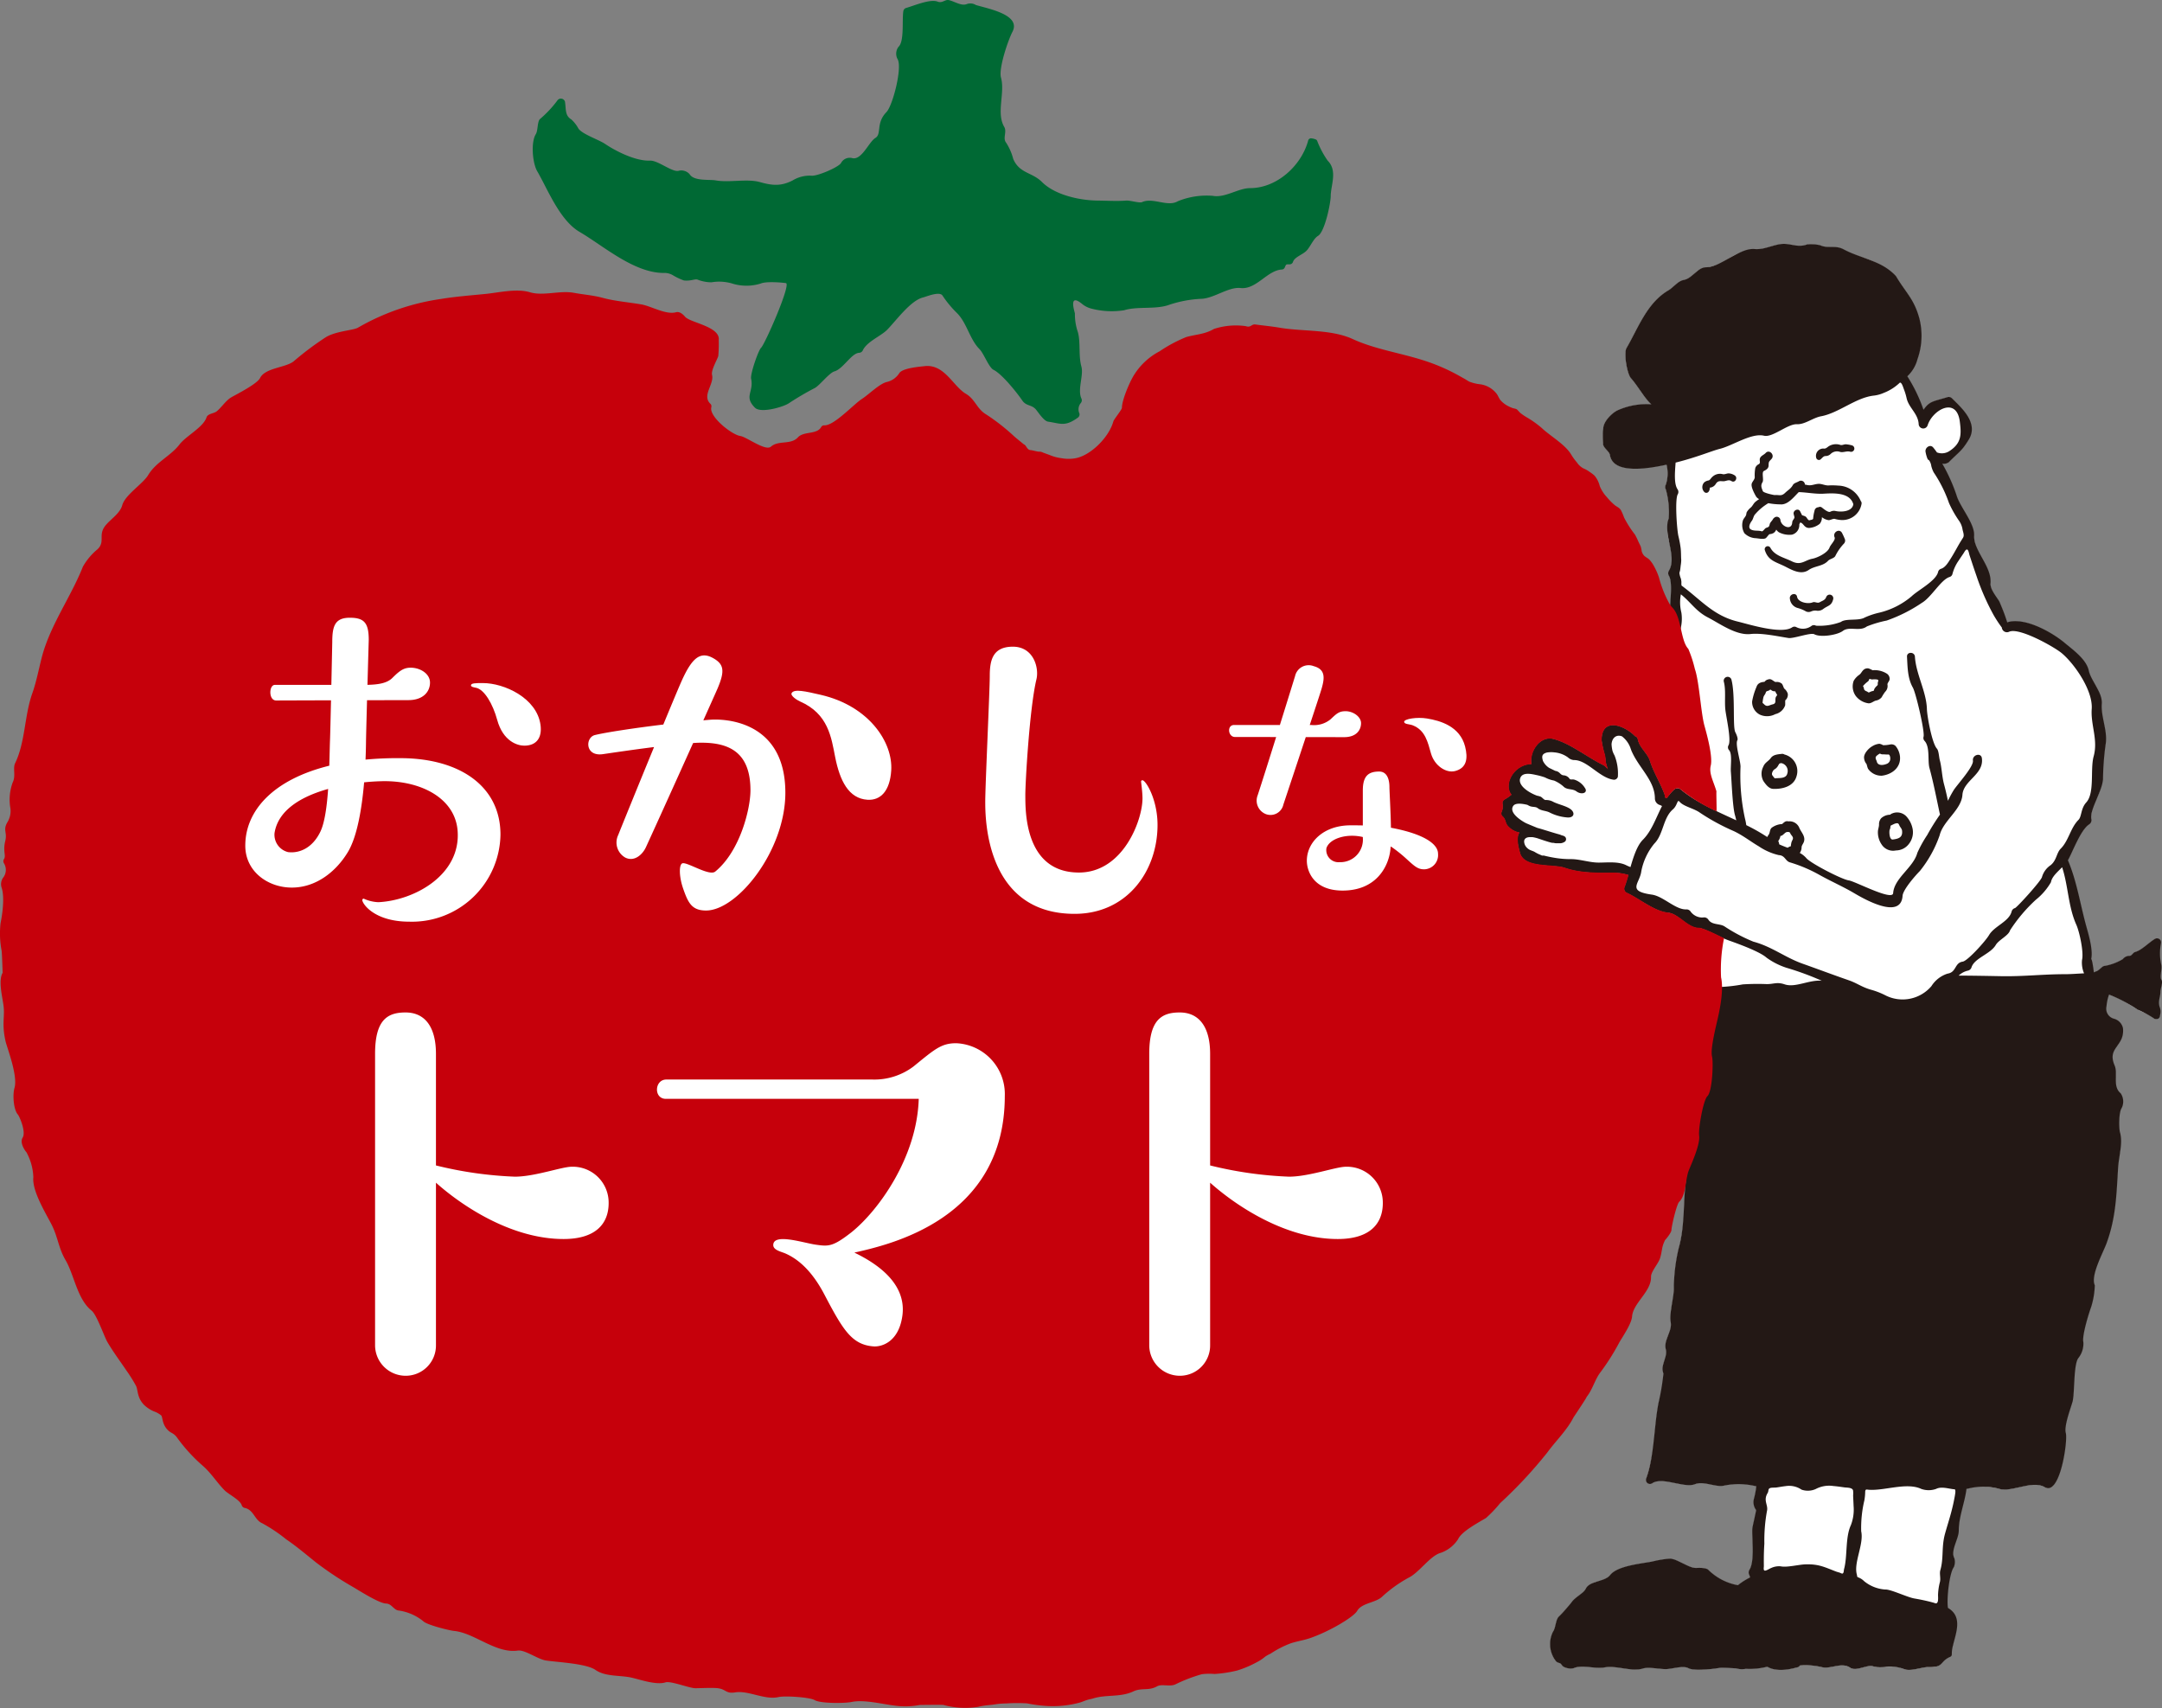 <svg xmlns="http://www.w3.org/2000/svg" width="370.107" height="292.382" viewBox="0 0 370.107 292.382"><rect x="0" y="0" width="370.107" height="292.382" fill="#808080" stroke="none"/><g transform="translate(-985.764 -2818.96)"><g transform="translate(985.764 2818.96)"><path d="M1118.287,3076.75a4.4,4.4,0,0,1-2.136-.467,1.38,1.38,0,0,0-.149-.091,12.184,12.184,0,0,1-3.137.379c-.185,0-.367,0-.555-.006a6.037,6.037,0,0,1-.756.058,2.62,2.62,0,0,1-.871-.13c-.895-.055-1.8-.113-2.63-.113l-.877.113c-.473.063-.868.118-1.065.127-.17.008-.367.021-.58.039-.421.024-.907.061-1.38.061a3.758,3.758,0,0,1-1.681-.279,2,2,0,0,0-.938-.186,9.636,9.636,0,0,0-1.617.2,10.493,10.493,0,0,1-1.271.161h-.012a12.077,12.077,0,0,1-1.323-.1c-.568-.055-1.162-.113-1.687-.113a3.379,3.379,0,0,0-.943.106,4.087,4.087,0,0,1-1.284.176,15.668,15.668,0,0,1-2.136-.215,14.529,14.529,0,0,0-2.205-.228,5.185,5.185,0,0,0-.956.082,4.3,4.3,0,0,1-.834.07,14.684,14.684,0,0,1-1.469-.1,14.621,14.621,0,0,0-1.487-.1,3.551,3.551,0,0,0-1.526.276.989.989,0,0,1-.364.046,2.618,2.618,0,0,1-1.3-.31,1.472,1.472,0,0,1-.306-.331.742.742,0,0,0-.522-.339.836.836,0,0,1-.534-.4c-.04-.048-.073-.1-.115-.142a4.758,4.758,0,0,1-.307-4.664,3.7,3.7,0,0,0,.47-1.29,3.052,3.052,0,0,1,.51-1.3c.279-.33.582-.64.883-.943a9.509,9.509,0,0,0,1.286-1.487,5.547,5.547,0,0,1,1.287-1.2,3.806,3.806,0,0,0,1.183-1.152,3.144,3.144,0,0,1,2.111-1.284,4.1,4.1,0,0,0,2.094-1.1c1.043-1.274,3.88-1.729,5.949-2.063.453-.069.871-.133,1.223-.2.219-.043.449-.1.689-.149a12.229,12.229,0,0,1,2.209-.34,5.7,5.7,0,0,1,2.251.78,5.816,5.816,0,0,0,2.324.81l.121,0c.085-.006.252-.012.455-.012a2.294,2.294,0,0,1,1.493.337,9.572,9.572,0,0,0,5.063,2.625,14.193,14.193,0,0,1,2.157-1.329.977.977,0,0,0-.125-.467.838.838,0,0,1,0-.841c.7-1.068.613-3.407.54-5.288-.027-.71-.052-1.32-.027-1.76.009-.185.155-.836.294-1.471a6.991,6.991,0,0,0,.324-1.833,2.2,2.2,0,0,1-.324-1.894,14.434,14.434,0,0,0,.391-2.121,9.473,9.473,0,0,0-3.134-.412,10.147,10.147,0,0,0-2.394.239,2.255,2.255,0,0,1-.619.076,8.376,8.376,0,0,1-1.632-.233,9.291,9.291,0,0,0-1.772-.246,2.667,2.667,0,0,0-1.013.176,2.573,2.573,0,0,1-.98.161,12.455,12.455,0,0,1-2.351-.337,13.31,13.31,0,0,0-2.494-.355,2.609,2.609,0,0,0-1.56.413.477.477,0,0,1-.294.1.687.687,0,0,1-.549-.306.534.534,0,0,1-.079-.5,34.422,34.422,0,0,0,1.478-8.076c.176-1.708.358-3.477.685-5.1l.048-.241a23.517,23.517,0,0,0,.759-4.669,3.187,3.187,0,0,1,.163-2.193,3.513,3.513,0,0,0,.24-1.975,3.9,3.9,0,0,1,.4-2.327,4.3,4.3,0,0,0,.446-2.236,11.2,11.2,0,0,1,.243-3.353,15.752,15.752,0,0,0,.294-2.707,30.417,30.417,0,0,1,.843-6.689,32.746,32.746,0,0,0,.9-7.278c.061-1.284.125-2.609.276-3.911.073-.647.167-1.259.258-1.866.1-.7.212-1.4.285-2.118a14,14,0,0,0-.04-2.1c-.088-1.465-.188-3.125.337-3.947s.716-5.009.658-6.213a24.08,24.08,0,0,1,.252-5.067,24.416,24.416,0,0,0-.033-5.816,29.493,29.493,0,0,1-.133-5.194v-.182c.039-.776-.634-6.592-1.28-11.774-.3-.228-.58-.44-.852-.649a5.4,5.4,0,0,0-2.512-1.313,12.373,12.373,0,0,1-4.733-2.088,24.671,24.671,0,0,0-2.367-1.319.76.76,0,0,1-.349-.862c.237-.6.465-1.374.671-2.108a7.043,7.043,0,0,0-2.458-.455s-1.347.012-1.762.012a20.391,20.391,0,0,1-6.675-.85,11.488,11.488,0,0,0-2.536-.364c-2.17-.167-4.627-.352-5.109-2.168-.34-1.287-.673-2.549-.127-3.417a4.222,4.222,0,0,1-2-1.238,1.837,1.837,0,0,1-.346-.707,1.747,1.747,0,0,0-.546-.922.631.631,0,0,1-.163-.619,2.508,2.508,0,0,0,.2-1.448.682.682,0,0,1,.295-.737,5.733,5.733,0,0,0,1.065-.722l.121-.1a2.874,2.874,0,0,1-.115-2.935,4.03,4.03,0,0,1,3.514-2.323,4.447,4.447,0,0,1,.989-3.261,2.849,2.849,0,0,1,2.163-1.117,2.579,2.579,0,0,1,.673.094,21.827,21.827,0,0,1,5.373,2.673c1.007.625,2.048,1.265,3.079,1.772a1.884,1.884,0,0,1,.731.643l.1-.051c-.073-.216-.161-.492-.264-.862a4.078,4.078,0,0,1-.109-.731,4.56,4.56,0,0,0-.131-.831,16.588,16.588,0,0,1-.531-2.463c0-1.636.658-2.5,1.905-2.5a5.947,5.947,0,0,1,3.732,1.841.672.672,0,0,1,.479.495,5.231,5.231,0,0,0,1.114,2.094,5.473,5.473,0,0,1,.98,1.672,22.7,22.7,0,0,0,1.314,3.061,27.607,27.607,0,0,1,1.129,2.542,1.1,1.1,0,0,1,.115.58.85.85,0,0,0,.294.142l.122.009c.073-.109.155-.214.237-.318l.091-.121c-.767-2.354,0-27.177.009-27.426a.7.7,0,0,1,.091-.613.465.465,0,0,0,.042-.109l.14-.674a19.465,19.465,0,0,0-.036-2.3c-.021-.355-.039-.659-.039-.855,0-.334.033-.795.07-1.317.1-1.49.243-3.535-.282-4.378a.78.78,0,0,1,0-.777c.8-1.31.443-3.037.106-4.705a7.927,7.927,0,0,1-.127-4.257,14.069,14.069,0,0,0-.5-5.03.792.792,0,0,1,0-.773,6.463,6.463,0,0,0,.124-3.5,31.553,31.553,0,0,1-5.4.7c-2.594,0-4.038-.77-4.293-2.293a1.912,1.912,0,0,0-.567-.9,2.337,2.337,0,0,1-.6-.9,6.3,6.3,0,0,1-.021-1.845c.027-.319.052-.622.052-.87,0-1.138,1.456-2.637,2.436-3.089a11.4,11.4,0,0,1,4.948-1.017c.264,0,.562.006.829.018l.042-.1a14.813,14.813,0,0,1-2-2.439,23.7,23.7,0,0,0-1.556-2.069c-.625-.715-1.223-4.223-.728-5.066.452-.773.871-1.581,1.313-2.434,1.469-2.827,2.989-5.755,5.831-7.418a6.478,6.478,0,0,0,.95-.743,3.761,3.761,0,0,1,1.651-1.029,4.218,4.218,0,0,0,1.878-1.135,3.144,3.144,0,0,1,1.969-1.044,9.342,9.342,0,0,0,3.944-1.553,9.285,9.285,0,0,1,4.093-1.578,2.388,2.388,0,0,1,.264.013c.125.009.246.015.364.015a8.638,8.638,0,0,0,2.4-.458,7.993,7.993,0,0,1,2.239-.437,7.622,7.622,0,0,1,1.368.164,7.361,7.361,0,0,0,1.338.158,3.728,3.728,0,0,0,1.347-.252,1.269,1.269,0,0,1,.379-.033,7.891,7.891,0,0,1,1.751.19,3.93,3.93,0,0,0,1.7.294h.4a3.759,3.759,0,0,1,1.932.409,24.629,24.629,0,0,0,3.326,1.387,13.187,13.187,0,0,1,5.516,3.083l.07.1c.556.919,1.047,1.617,1.523,2.293a13.952,13.952,0,0,1,2.469,4.885,11.873,11.873,0,0,1-.306,6.975,6.2,6.2,0,0,1-1.787,2.906l.228.388a25.51,25.51,0,0,1,2.585,5.461l.1.015c.889-1.226,1.326-1.408,2.958-1.869.322-.091.695-.194,1.122-.321a.533.533,0,0,1,.185-.027.748.748,0,0,1,.516.209l.4.4c1.611,1.584,4.044,3.981,2.494,6.56a10.406,10.406,0,0,1-2.23,2.74c-.331.309-.716.667-1.2,1.159a1.011,1.011,0,0,1-.755.246c-.1,0-.237-.036-.349-.048l-.058.087a30.415,30.415,0,0,1,2.467,5.425,13.454,13.454,0,0,0,1.356,2.73c.844,1.433,1.714,2.914,1.654,4.172a7.676,7.676,0,0,0,1.362,3.823c.768,1.389,1.563,2.822,1.447,4.311a4.564,4.564,0,0,0,1.107,2.548c.158.233.3.442.41.627a9.272,9.272,0,0,1,.807,2.037,13.968,13.968,0,0,0,.534,1.544,7.109,7.109,0,0,1,1.447-.191c2.924,0,6.641,2.224,8.425,3.719.188.158.391.324.6.495,1.4,1.138,3.131,2.548,3.492,4.214a8.608,8.608,0,0,0,1.034,2.281,6.393,6.393,0,0,1,1.186,3.393,11.841,11.841,0,0,0,.358,3.207,11.215,11.215,0,0,1,.334,3.5l-.073.625a40.492,40.492,0,0,0-.406,5.292,10.108,10.108,0,0,1-1.065,3.619,7.449,7.449,0,0,0-.94,3.48.811.811,0,0,1-.355.876c-1.068.692-2.051,2.81-2.843,4.511-.3.65-.616,1.2-.846,1.611a51.287,51.287,0,0,1,2.254,7.6c.282,1.216.574,2.469.911,3.7l.106.385c.431,1.551,1.056,3.922.707,5.391l.14.027a16.463,16.463,0,0,1,.358,2.218,1.868,1.868,0,0,0,.482-.125,2.227,2.227,0,0,0,.707-.542,1.385,1.385,0,0,1,.822-.471,9.288,9.288,0,0,0,3.034-1.146,1.429,1.429,0,0,1,1.186-.558.843.843,0,0,0,.485-.336,1.013,1.013,0,0,1,.382-.3,7.07,7.07,0,0,0,2.19-1.353,11.167,11.167,0,0,1,1.274-.931.6.6,0,0,1,.313-.091.622.622,0,0,1,.479.24.676.676,0,0,1,.133.567,9.038,9.038,0,0,0,.03,3.592,3.512,3.512,0,0,1-.015,1.32,2.28,2.28,0,0,0,.082,1.4,2.008,2.008,0,0,1-.061,1.232,3.407,3.407,0,0,0-.124.734,4.773,4.773,0,0,1-.131.984,2.94,2.94,0,0,0,.012,1.72,1.95,1.95,0,0,1,.064,1.235l-.043.258a.483.483,0,0,1-.506.44l-.13,0a.617.617,0,0,1-.419-.173,6.494,6.494,0,0,0-1.681-.95c-.358-.16-.707-.318-.992-.483s-.6-.36-.922-.558a19.088,19.088,0,0,0-3.638-1.884l-.376-.109a5.922,5.922,0,0,0-.468,1.963,1.846,1.846,0,0,0,1.374,2.263,2.117,2.117,0,0,1,1.445,1.574,3.92,3.92,0,0,1-.959,2.958,2.947,2.947,0,0,0-.468,3.435,4.663,4.663,0,0,1,.2,1.9c-.024,1.056-.049,2.142.844,2.874a2.447,2.447,0,0,1,.164,2.457c-.512.716-.519,3.41-.285,4.259a10.034,10.034,0,0,1-.1,4.053c-.1.662-.2,1.284-.234,1.873l-.085,1.426c-.237,4.056-.44,7.56-1.878,11.514-.139.385-.364.892-.616,1.459-.85,1.9-2.008,4.521-1.408,5.816a13.852,13.852,0,0,1-.625,3.659c-.379,1.032-1.623,5.015-1.335,6.068a3.951,3.951,0,0,1-.8,2.605c-.583.631-.7,2.819-.795,4.755a17.578,17.578,0,0,1-.27,2.818c-.064.231-.167.553-.288.926-.452,1.4-1.138,3.507-.856,4.453.264.911-.391,6.636-1.933,8.687a1.386,1.386,0,0,1-1.053.679,1.075,1.075,0,0,1-.549-.167,3.231,3.231,0,0,0-1.7-.406,12.957,12.957,0,0,0-2.709.413,11.913,11.913,0,0,1-2.494.388,3.153,3.153,0,0,1-.831-.1,12.931,12.931,0,0,0-3.146-.395,6.511,6.511,0,0,0-2.37.364l-.215.042c-.164,1.032-.385,2.027-.625,2.986a17.634,17.634,0,0,0-.7,4.184,6.28,6.28,0,0,1-.461,1.891,3.772,3.772,0,0,0-.27,2.943,2.319,2.319,0,0,1-.1,1.38c-.792,1.04-1.268,5.512-1.026,7.081l.109.049c2.109,1.3,1.5,3.492.971,5.476-.07.255-.137.5-.2.741a5.817,5.817,0,0,0-.224,1.645.4.4,0,0,1-.2.352,3.414,3.414,0,0,0-1.365.995,2.154,2.154,0,0,1-2.015.768l-.312,0a8.125,8.125,0,0,0-1.623.228,9.31,9.31,0,0,1-1.775.258,2.009,2.009,0,0,1-.913-.183,4.4,4.4,0,0,0-1.963-.364c-.2,0-.4.009-.592.012-.179.006-.358.013-.528.013-.106,0-.285.009-.489.026-.273.025-.6.049-.871.049a1.234,1.234,0,0,1-.516-.07,1.392,1.392,0,0,0-.68-.155,5.444,5.444,0,0,0-1.344.249,5.621,5.621,0,0,1-1.365.255,1.38,1.38,0,0,1-.774-.209,2.455,2.455,0,0,0-1.4-.4,8.073,8.073,0,0,0-1.429.182,7.509,7.509,0,0,1-1.4.185,2.628,2.628,0,0,1-.716-.091,9.38,9.38,0,0,0-2.561-.294c-.367,0-.761-.016-1.132-.006a.959.959,0,0,1-.591.394A10.161,10.161,0,0,1,1118.287,3076.75Z" transform="translate(-813.447 -2790.937)" fill="#fff"/><g transform="translate(91.202)"><path d="M1151.9,2846.457a15.746,15.746,0,0,1-1.766-3.313.479.479,0,0,0-.34-.339,2.413,2.413,0,0,0-.622-.152.5.5,0,0,0-.6.343c-1.12,4.241-5.3,8.17-9.963,8.17-1.988,0-4.293,1.711-6.359,1.32a13.082,13.082,0,0,0-5.992.92c-1.744,1.049-4.256-.7-6.135.157-.434.2-2.063-.319-2.694-.266-1.62.127-3.249.014-4.912,0-3.189-.033-7.345-1-9.521-3.18-1.708-1.705-3.853-1.439-4.924-3.959a9.534,9.534,0,0,0-1.193-2.743c-.661-.78.164-1.866-.343-2.73-1.4-2.391.167-5.82-.556-8.441-.428-1.55,1.18-6.322,1.963-7.843,1.5-2.9-4.011-3.914-6.262-4.581a1.8,1.8,0,0,0-1.587-.152c-.88.345-2.018-.434-2.988-.677-.719-.185-1.123.573-1.981.246-1.3-.495-4.041.713-5.37,1.08a.686.686,0,0,0-.479.477c-.276,1.492.2,5.261-.849,6.189a1.967,1.967,0,0,0-.182,2.042c.922,1.356-.792,8.015-1.875,9.128-1.848,1.9-.774,3.739-1.887,4.418-1.138.686-2.346,3.887-3.986,3.45a1.689,1.689,0,0,0-1.888.822c-.336.7-4.08,2.321-5.091,2.191a5.658,5.658,0,0,0-3.228.828c-1.939.973-3.38.895-5.555.276-2.227-.628-5.239.121-7.552-.292-1.131-.2-3.762.164-4.5-1.059a1.893,1.893,0,0,0-1.817-.606c-1.1.382-3.559-1.785-4.979-1.724-2.527.1-5.943-1.681-7.7-2.871-1.047-.709-3.923-1.668-4.548-2.624a5.906,5.906,0,0,0-1.21-1.553c-1.132-.665-.886-1.811-1.092-3.046a.729.729,0,0,0-1.32-.174,18.928,18.928,0,0,1-2.964,3.155c-.455.446-.331,1.973-.7,2.57-.895,1.43-.561,5.007.234,6.357,1.769,3.021,3.82,8.374,7.239,10.379,4.078,2.384,9.25,6.987,14.35,7.036a2.917,2.917,0,0,1,1.547.336,10.715,10.715,0,0,0,1.957.944c1.162.146,1.86-.28,2.324-.149a6.727,6.727,0,0,0,2.415.471,7.863,7.863,0,0,1,3.777.279,8.228,8.228,0,0,0,4.654-.069c.959-.416,3.693-.167,4.311-.073.944.145-3.6,10.464-4.247,11.065-.461.424-1.875,4.481-1.708,5.293.485,2.33-1.283,3.028.661,4.976,1.013,1.01,4.985-.17,5.849-.8a47.907,47.907,0,0,1,4.4-2.578c.847-.467,2.454-2.588,3.356-2.846,1.472-.425,2.876-3.055,4.181-3.177a.75.75,0,0,0,.652-.376c.641-1.5,3.089-2.469,4.166-3.546,1.493-1.5,4.02-5.051,6.18-5.558.516-.121,2.8-1.107,3.316-.321a18.323,18.323,0,0,0,2.485,3c1.7,1.708,2.175,4.493,3.841,6.159.746.746,1.6,3.148,2.412,3.555,1.469.728,4.008,3.911,4.912,5.24.685,1.007,1.6.683,2.339,1.547.4.471,1.356,1.981,2.087,2.085,2.124.306,2.861.913,5.051-.656a.679.679,0,0,0,.31-.753,1.682,1.682,0,0,1,.224-1.762.723.723,0,0,0,.106-.822c-.68-1.52.422-3.95.009-5.443-.525-1.917-.109-4.086-.6-5.889a9.348,9.348,0,0,1-.509-3.186c0-.179-1.186-3.564,1.156-1.705a4.162,4.162,0,0,0,1.842.907,13.78,13.78,0,0,0,5.412.24c2.248-.7,5.173-.125,7.5-.856a20.2,20.2,0,0,1,5.6-1.1c2.181,0,4.751-2.081,6.829-1.851,2.727.3,4.521-2.979,7.048-3.167a.586.586,0,0,0,.51-.291c.291-.64.161-.589.877-.6a.587.587,0,0,0,.562-.428c.273-.823,1.638-1.219,2.3-1.89s1.186-2.075,1.981-2.549c1.153-.689,2.175-5.594,2.175-6.848C1152.436,2850.689,1153.634,2848.18,1151.9,2846.457Z" transform="translate(-1015.825 -2818.961)" fill="#006934"/></g><g transform="translate(256.984 41.746)"><path d="M1095.4,2861.052a5.824,5.824,0,0,1-1.2.118,1.657,1.657,0,0,0-.634-.243,2.76,2.76,0,0,0-1.2.416c-.6.318-1.508,1.277-1.414,2.029a1.777,1.777,0,0,0,.41,1.013c.043.055.155.622.276.829a2.768,2.768,0,0,0,2.346,1.18c1.762-.212,3.31-1.419,3.11-3.328a3.355,3.355,0,0,0-.774-1.787A1.039,1.039,0,0,0,1095.4,2861.052Zm.024,2.572a.927.927,0,0,1-.655.765c-.628.251-1.547.306-1.659-.519a1.314,1.314,0,0,1-.185-.546.528.528,0,0,1,.194-.353,2.734,2.734,0,0,1,.524-.364c.034.013.067.019.1.031a.747.747,0,0,0,.391.1c.255-.006.51.024.765.027.161,0,.3-.037.4.106A1.175,1.175,0,0,1,1095.42,2863.624Z" transform="translate(-1028.829 -2775.35)" fill="#231815"/><path d="M1093.054,2856.7a1.011,1.011,0,0,0-.95.3c-.279.278-.373.591-.71.816a3.143,3.143,0,0,0-.913,1,2.794,2.794,0,0,0,.379,2.622,3.318,3.318,0,0,0,2.184,1.231c.473,0,.792-.343,1.22-.467a1.638,1.638,0,0,0,1.007-.573,8.166,8.166,0,0,1,.585-.922,1.369,1.369,0,0,0,.41-1.229c-.055-.294.358-.612.367-.943a1.05,1.05,0,0,0-.519-.974,3.921,3.921,0,0,0-2.46-.551C1093.857,2857.039,1093.184,2856.744,1093.054,2856.7Zm1.235,1.872a1.072,1.072,0,0,1,.321.055.131.131,0,0,1,.069.076c.055.137-.075.355-.079.488,0,.2.046.313-.115.458a2.115,2.115,0,0,0-.455.54c-.091.177-.031.334-.24.368a1.585,1.585,0,0,0-.449.137c-.364.185-.261.134-.613-.07a.785.785,0,0,1-.449-.307c-.009-.015-.137-.7-.246-.56a5.092,5.092,0,0,1,.871-.823.663.663,0,0,0,.185-.234c.021-.045.033-.167.082-.194.082-.048.37.094.483.079A3.239,3.239,0,0,1,1094.289,2858.57Z" transform="translate(-1030.137 -2784.015)" fill="#231815"/><path d="M1093.831,2865.184a2.313,2.313,0,0,0-1.526.592,1.525,1.525,0,0,0-.376,1.1c-.006.352-.143.719-.188,1.086a3.686,3.686,0,0,0,.625,2.305,2.328,2.328,0,0,0,2.457,1.032,2.8,2.8,0,0,0,2.242-1.147,3.208,3.208,0,0,0,.622-2.5,4.411,4.411,0,0,0-.953-2.035,2.17,2.17,0,0,0-2.542-.655A.944.944,0,0,0,1093.831,2865.184Zm.846,1.523c.4-.124.57-.1.719.276.14.355.434.555.476.935.137,1.177-.628,1.383-1.575,1.511-.616.082-.643-1.317-.558-1.648a1.023,1.023,0,0,0,.125-.418c.012-.088.021-.173.036-.261v-.033c.236-.127.482-.24.731-.355C1094.647,2866.707,1094.659,2866.716,1094.677,2866.707Z" transform="translate(-1027.246 -2767.462)" fill="#231815"/><path d="M1088.636,2861.5c-.655.075-1.459.112-1.881.7s-1.019.762-1.3,1.5a2.606,2.606,0,0,0,.018,2.439c.376.55.928,1.317,1.657,1.35,1.611.07,3.571-.415,4.035-2.2a2.926,2.926,0,0,0-2.081-3.683A.684.684,0,0,0,1088.636,2861.5Zm.938,3.35c-.221.961-1.459.737-2.151.84a5.649,5.649,0,0,1-.385-.485c-.261-.3.1-.943.376-1.08a1.511,1.511,0,0,0,.57-.586c.24-.374.155-.4.567-.458A1.374,1.374,0,0,1,1089.574,2864.85Z" transform="translate(-1040.592 -2774.193)" fill="#231815"/><path d="M1090.138,2858.9c-.1-.085-.234-.646-.422-.847a1.356,1.356,0,0,0-1.05-.282c-.167.009-.6-.406-.87-.467a.724.724,0,0,0-.474.048,1.1,1.1,0,0,0-.131.031,1.145,1.145,0,0,0-.434.354c-.595.056-1.153.191-1.377.872a11.29,11.29,0,0,0-.746,2.476,2.431,2.431,0,0,0,1.32,2.27,2.978,2.978,0,0,0,2.646-.085,2.33,2.33,0,0,0,1.683-1.5c.034-.155-.006-.834.03-.871a1.249,1.249,0,0,0,.422-1.141A1.9,1.9,0,0,0,1090.138,2858.9Zm-1.392,1.356c-.328.513.191,1.163-.607,1.341-.586.131-.947.519-1.462-.021-.252-.267-.279-.113-.234-.492a5.323,5.323,0,0,1,.14-.762c.064-.222.27-.421.352-.64.04-.116.058-.237.158-.3.134-.085.325-.1.467-.186.112-.063.136-.164.279-.09.055.026.1.081.152.112a.773.773,0,0,0,.389.133c.182.007.2-.027.27.143a1.817,1.817,0,0,0,.218.385C1088.985,2860.033,1088.842,2860.1,1088.745,2860.252Z" transform="translate(-1041.675 -2782.766)" fill="#231815"/><path d="M1092.976,2853.012c-.215.528-.634.595-1.08.856s-.8-.143-1.25.036c-.792.324-2.49,0-2.652-.958-.136-.811-1.362-.473-1.229.331a1.813,1.813,0,0,0,1.256,1.566,6.237,6.237,0,0,1,1.338.518,1.071,1.071,0,0,0,1.053.091,1.745,1.745,0,0,1,.995-.119,1.51,1.51,0,0,0,1.129-.349c.837-.582,1.362-.519,1.641-1.628A.625.625,0,0,0,1092.976,2853.012Z" transform="translate(-1037.341 -2792.531)" fill="#231815"/><path d="M1087.372,2846.02a2.085,2.085,0,0,0-.9-.336c-.416-.076-.8.23-1.2.109a1.881,1.881,0,0,0-1.75.492c-.194.148-.379.54-.622.595a1.514,1.514,0,0,0-.756.336,1.181,1.181,0,0,0,.03,1.654.481.481,0,0,0,.74-.091,1.015,1.015,0,0,0,.176-.453.537.537,0,0,0,0-.23.224.224,0,0,0,.143,0,1.289,1.289,0,0,0,.859-.567c.343-.576.674-.549,1.235-.51s.95-.364,1.481-.03C1087.418,2847.382,1087.97,2846.42,1087.372,2846.02Z" transform="translate(-1047.389 -2806.382)" fill="#231815"/><path d="M1088.966,2846.662c.313-.234.519-.622.919-.616a1.2,1.2,0,0,0,.853-.352,1.568,1.568,0,0,1,1.647-.343c.582.125,1.089-.212,1.717-.039a.563.563,0,0,0,.306-1.083,5.351,5.351,0,0,0-1-.185c-.346-.042-.643.191-.986.109a2.345,2.345,0,0,0-1.893.155c-.282.143-.549.486-.892.468a1.253,1.253,0,0,0-1.359,1.6A.474.474,0,0,0,1088.966,2846.662Z" transform="translate(-1034.341 -2809.728)" fill="#231815"/><path d="M1100.52,2850.258a11.751,11.751,0,0,0-1.672-.03c-.585.026-1.092-.268-1.635-.271-.761,0-1.292.4-2.13.176a2.157,2.157,0,0,0-.286-.049.675.675,0,0,0-1.031-.567c-.321.2-.831.285-1.031.647-.352.631-.816.845-1.323,1.334-.667.637-1,.31-1.79.379-.119.006-1.906-.361-2.027-.677-.252-.637-.395-.958-.046-1.543.249-.417-.2-1.7.234-1.906.376-.178.789-.44.8-.906.018-.716.042-.65.5-1.15.619-.686-.382-1.708-1-1.025-.343.379-1.02.528-1.016,1.155,0,.419.152.619-.261.816a1.115,1.115,0,0,0-.5.6,6.957,6.957,0,0,0-.094,1.587c-.012.4-.412.728-.518,1.1-.161.568.488,1.742.749,2.2a1.311,1.311,0,0,0,.525.443,6.407,6.407,0,0,0-.658.479c-.3.258-.455.665-.75.938a3.11,3.11,0,0,0-.689.767c-.113.188-.076.4-.158.589-.137.309-.383.516-.513.837a2.743,2.743,0,0,0,.237,2.22,2.926,2.926,0,0,0,1.784.85c.507.006,1.423.268,1.871.01.143-.085.552-.68.656-.692a1.573,1.573,0,0,0,.719-.218,1.27,1.27,0,0,0,.428-.562,1.5,1.5,0,0,0,.47.467,3.891,3.891,0,0,0,2.218.4,1.688,1.688,0,0,0,1.256-1.756,2.508,2.508,0,0,1,.173-.334c.585.155.619.883,1.45.943a3.24,3.24,0,0,0,1.875-.709,1.7,1.7,0,0,0,.373-1.141,2.335,2.335,0,0,0,1.165.515c.288,0,.764-.285,1.028-.221a4.843,4.843,0,0,0,1.2.2,3.329,3.329,0,0,0,3.4-2.815.581.581,0,0,0-.146-.449A4.286,4.286,0,0,0,1100.52,2850.258Zm-.543,4.332a1.3,1.3,0,0,0-.825.142c-.373.179-1.153-.5-1.453-.728a.515.515,0,0,0-.583-.039.689.689,0,0,0-.674.625,6.539,6.539,0,0,0-.221,1.165c.024.379-.3.324-.619.433-.261.091-.482-.51-.682-.625-.288-.17-.485-.161-.631-.264-.094-.23-.224-.455-.3-.619-.3-.641-1.268-.182-1.111.464.046.185.088.358.136.516-.024.345-.361.485-.388.909-.094,1.466-1.9.667-2.018-.412a.633.633,0,0,0-1.1-.355.528.528,0,0,0-.185.21c-.134.264-.476.537-.543.834-.118.51-.17.482-.634.656-.224.082-.525.656-.758.576-.586-.191-1.214,0-1.805-.294-.631-.313-.112-1.187.13-1.5s.288-.85.57-1.125a9.214,9.214,0,0,1,2.257-1.894,11.592,11.592,0,0,0,2.069.206c1.262.1,2.221-1.189,3.137-2.1,1.432.045,2.879.349,4.263.27,1.626-.091,4.493-.27,5.079,1.809C1102.883,2854.772,1100.929,2854.821,1099.977,2854.59Z" transform="translate(-1042.806 -2808.875)" fill="#231815"/><path d="M1098.583,2849.291c-.446-.858-1.662-.117-1.277.735.2.455-.683,1.241-.865,1.748-.336.938-2.133,1.771-2.948,1.921-1.271.236-1.939,1.222-3.5.446-1.314-.653-2.967-.956-3.692-2.345a.519.519,0,0,0-.947.394c.589,1.9,1.912,2.027,3.6,2.895,1.208.625,2.658,1.4,3.92.531,1.037-.716,2.427-.613,3.3-1.557.328-.358,1.062-.421,1.265-.855a8.57,8.57,0,0,1,1.444-2.078.746.746,0,0,0,.2-.731A11.1,11.1,0,0,0,1098.583,2849.291Z" transform="translate(-1040.229 -2799.793)" fill="#231815"/><path d="M1183.325,2960.724c0-.54.449-1.526.179-1.99-.385-.665.173-1.786-.06-2.706a9.009,9.009,0,0,1-.031-3.562.7.7,0,0,0-1.013-.78c-1.165.695-2.157,1.876-3.45,2.276-.346.109-.51.588-.861.637a1.488,1.488,0,0,0-1.223.573,9.215,9.215,0,0,1-2.988,1.135c-.6.005-.965.767-1.547.955a2.19,2.19,0,0,0-.406.173c-.122-1.125-.379-2.582-.47-2.193.382-1.611-.416-4.22-.844-5.78-1.035-3.768-1.587-7.588-3.128-11.229l.018-.03c.831-1.469,2.16-5.158,3.61-6.1a.855.855,0,0,0,.379-.932c-.273-1.823,2.024-4.833,2.009-7.093a46.141,46.141,0,0,1,.479-5.91c.267-2.269-.852-4.481-.692-6.7.143-1.99-1.839-3.911-2.224-5.689-.416-1.948-2.7-3.553-4.114-4.742-2.2-1.842-6.857-4.478-9.857-3.535a32.946,32.946,0,0,0-1.341-3.559c-.455-.776-1.6-2.051-1.511-3.143.225-2.9-2.93-5.539-2.806-8.134.1-2.129-2.424-4.878-3.016-6.923a29.806,29.806,0,0,0-2.443-5.406,1.34,1.34,0,0,0,1.126-.245c1.7-1.732,2.184-1.818,3.44-3.908,1.711-2.848-1.362-5.473-2.906-7.026a.779.779,0,0,0-.761-.2c-2.573.777-3.028.667-4.111,2.157a26.91,26.91,0,0,0-2.767-5.728,6.108,6.108,0,0,0,1.741-2.931,11.979,11.979,0,0,0,.31-7.011c-.922-3.346-2.324-4.378-3.972-7.163a.674.674,0,0,0-.064-.067.408.408,0,0,0-.046-.069c-2.569-2.652-5.761-2.84-8.856-4.481-1.5-.8-2.619-.073-4.035-.708a7.275,7.275,0,0,0-2.175-.161c-1.545.6-2.646-.07-4.032-.07-1.657,0-3.228,1.032-5,.88-2.649-.228-5.71,3.064-8.3,3.122-1.565.033-2.251,1.835-3.859,2.175-1.068.224-1.741,1.265-2.618,1.777-3.7,2.169-5.182,6.487-7.166,9.875-.509.871.1,4.4.734,5.131,1.377,1.583,2.187,3.267,3.528,4.51a11.985,11.985,0,0,0-5.771,1.008c-.974.449-2.473,1.942-2.473,3.14a12.455,12.455,0,0,0-.027,2.73c.2.737,1.059,1.153,1.168,1.8.492,2.918,5.054,2.657,9.693,1.65a6.153,6.153,0,0,1-.121,3.407.83.83,0,0,0,0,.831,14.287,14.287,0,0,1,.491,4.976c-1.034,2.666,1.508,6.51.025,8.953a.835.835,0,0,0,0,.838c.692,1.113.2,4.353.2,5.664,0,.795.282,3.313-.1,3.9-.574.9.84,1.715,1.42.832a6.9,6.9,0,0,0,.625-4.078,7.267,7.267,0,0,1-.088-3.134c1.759,1.405,2.545,2.879,4.63,3.959,2.06,1.067,4.824,3.11,7.3,2.84,1.9-.21,4.648.394,6.5.68.862.13,3.792-.974,4.414-.64,1.114.588,3.968.124,4.884-.571,1.135-.856,2.874.17,4.111-.768a19.164,19.164,0,0,1,3.4-1.01,25.874,25.874,0,0,0,6.034-3.041c1.593-.931,3.264-3.965,4.715-4.41a.727.727,0,0,0,.5-.507,7.086,7.086,0,0,1,1.089-2.339c.258-.4.528-.792.795-1.184.143-.209.27-.518.494-.654.346-.207.464.694.54.915.382,1.162.761,2.324,1.168,3.48a40.422,40.422,0,0,0,2.925,6.726,20.316,20.316,0,0,0,1.444,2.206.88.88,0,0,0,1.247.728c1.687-.8,7.664,2.557,8.98,3.64,2.172,1.793,5.391,6.4,5.164,9.572-.2,2.771,1.12,5.253.328,8.125-.613,2.239.218,6.25-1.265,7.879-.956,1.056-.761,2.415-1.335,2.988-1.374,1.384-1.668,3.559-3.028,4.918-.747.747-.689,1.99-1.727,2.831a3.66,3.66,0,0,0-1.48,2.005c-.1.649-4.323,5.26-4.627,5.343a.827.827,0,0,0-.576.576c-.428,1.742-2.964,2.5-3.865,4.042-.613,1.047-3.672,4.429-4.512,4.551-1.417.2-1.049,1.818-2.584,2.051a5.1,5.1,0,0,0-2.773,2.145,6.48,6.48,0,0,1-7.767,1.626,13.365,13.365,0,0,0-2.524-1c-1.581-.434-2.424-1.135-3.841-1.626-2.767-.961-5.206-1.883-7.915-2.843-2.976-1.052-5.285-2.937-8.425-3.771a28.08,28.08,0,0,1-4.979-2.636c-.828-.489-2.1-.2-2.718-1.114a.864.864,0,0,0-.935-.385,2.49,2.49,0,0,1-2.091-.98.833.833,0,0,0-.716-.41c-1.866.11-3.971-2.25-5.937-2.527-4.378-.615-2.075-1.883-1.814-4a10.579,10.579,0,0,1,2.233-4.742c1.559-1.559,1.471-4.384,3.17-5.849.813-.7.728-1.8,1.141-1.316.722.834,2.427,1.122,3.477,1.869a36.582,36.582,0,0,0,5.812,3.164c1.6.756,2.9,1.8,4.269,2.6a10.26,10.26,0,0,0,3.437,1.511c1.086.049,1.1,1.019,1.921,1.244a24.738,24.738,0,0,1,5.121,2.188c1.945,1.076,3.935,1.95,5.834,3.064,1.4.822,8.025,4.745,8.31.473.07-1.071,2.248-3.537,2.955-4.242a20.411,20.411,0,0,0,3.392-6.119c.6-2.5,3.722-4.348,3.9-6.933.17-2.478,3.714-3.482,3.328-6.274-.14-1.01-1.665-.576-1.529.421.14,1.02-2.624,4.035-3.261,5a17.843,17.843,0,0,0-1.016,1.876c-.2-.929-.409-1.86-.658-2.785-.373-1.369-.4-2.94-.737-4.16-.133-.467-.176-1.633-.495-1.981-.84-.916-1.678-5.53-1.714-6.78-.085-3-1.866-5.95-2.051-8.965-.058-.864-1.4-.874-1.356,0,.1,1.814.1,3.7,1,5.288.513.9,2.1,7.612,1.829,8.44a.738.738,0,0,0,.185.7c.959,1.052.494,3.4.831,4.629.719,2.621,1.22,5.315,1.8,7.979a36.617,36.617,0,0,0-2.181,3.492,20.767,20.767,0,0,0-1.693,3.055c-.679,2.53-3.953,4.305-4.142,6.893-.1,1.4-6.5-2.018-7.581-2.172-1.247-.182-6.589-2.965-7.284-3.82a3.9,3.9,0,0,0-1.12-.886,1.682,1.682,0,0,0,.313-1c.027-.328.318-.628.412-.962.267-.922-.513-1.611-.813-2.357a1.8,1.8,0,0,0-1.863-1.084.752.752,0,0,0-.673.125,3.235,3.235,0,0,0-.386.331,3.29,3.29,0,0,0-1.817.652c-.349.349-.246.847-.516,1.2a2,2,0,0,0-.224.373,32.592,32.592,0,0,0-3.589-2.035,10.316,10.316,0,0,0-.233-1.174,34.6,34.6,0,0,1-.753-8.831c0-1.035-.944-3.844-.531-4.554.112-.194-.082-.825-.358-1.348-.495-.913.039-6.395-.679-9.046a.677.677,0,0,0-1.3.358c.391,1.469.109,3.277.267,4.794.127,1.247,1.059,5.227.543,6.129a.713.713,0,0,0,.109.847c.567.646.219,2.736.295,3.68.133,1.65.288,6.086.722,7.5.064.213.142.571.206.822-3.292-1.534-6.708-2.982-9.487-5.269a.847.847,0,0,0-1.168,0,7.955,7.955,0,0,0-1.232,1.444l-.048-.027a1.39,1.39,0,0,0-.261-.077,1.153,1.153,0,0,0-.115-.618c-.714-1.945-1.809-3.611-2.443-5.6-.452-1.429-1.748-2.169-2.093-3.759a.693.693,0,0,0-.492-.524c-1.626-1.73-5.737-3.422-5.737.7a17.135,17.135,0,0,0,.534,2.479c.155.568.1,1.047.24,1.557.1.376.191.658.264.87a2.005,2.005,0,0,0-.755-.664c-2.773-1.356-5.488-3.629-8.461-4.445-2.37-.656-4.22,2.179-3.841,4.277-2.995.061-4.836,3.486-3.435,5.273a6.393,6.393,0,0,1-1.177.813.714.714,0,0,0-.322.795,2.5,2.5,0,0,1-.2,1.42.678.678,0,0,0,.179.682c.622.546.419,1.074.886,1.626a3.676,3.676,0,0,0,1.99,1.168c-.567.9-.2,2.221.125,3.461.716,2.7,5.655,1.878,7.679,2.573,2.758.94,5.6.861,8.41.84a8.432,8.432,0,0,1,2.451.382c-.222.78-.437,1.511-.67,2.1a.809.809,0,0,0,.379.934c2.172.98,4.675,3.156,7.118,3.411,1.854.191,3.292,2.63,5.2,2.63,1.007,0,3.525,1.51,5.215,2.114,1.541.55,5.279,1.89,6.453,2.947a12.269,12.269,0,0,0,3.374,1.717,49.309,49.309,0,0,1,6.086,2.236c-2.148-.219-4.521,1.235-6.365.61-1.317-.443-1.823-.042-3.058-.042a39.7,39.7,0,0,0-4.111.048,27.815,27.815,0,0,1-7.278.392.666.666,0,0,0-.118.006.559.559,0,0,0-.732.476c-.585,3.807.695,8.073.1,11.735a24.422,24.422,0,0,0-.252,5.073c.057,1.24-.14,5.382-.653,6.182-.819,1.284-.145,4.494-.3,6.078-.137,1.344-.382,2.584-.546,3.977-.428,3.72-.137,7.4-1.177,11.183a30.467,30.467,0,0,0-.843,6.7c.036,1.9-.816,4.306-.534,6.068.249,1.574-1.232,3-.853,4.569.361,1.465-.965,2.643-.4,4.175a37.442,37.442,0,0,1-.81,4.875c-.849,4.2-.691,9.12-2.16,13.167a.692.692,0,0,0,1.01.78c1.723-1.247,5.521.868,7.372.122,1.5-.6,3.626.618,5.03.233a12.391,12.391,0,0,1,5.455.136,14.128,14.128,0,0,1-.391,2.082,2.242,2.242,0,0,0,.334,1.942c.085.139-.607,2.836-.628,3.267-.085,1.608.452,5.569-.5,7.017a.916.916,0,0,0,0,.9,1.641,1.641,0,0,1,.121.391,11.509,11.509,0,0,0-2.087,1.323,9.611,9.611,0,0,1-5.039-2.609c-.443-.44-1.781-.352-2.021-.343-1.408.074-3.279-1.611-4.663-1.59a17.663,17.663,0,0,0-2.907.489c-1.978.382-5.919.713-7.208,2.284-1.062,1.3-3.444.919-4.211,2.394-.443.853-1.806,1.362-2.464,2.357a28.673,28.673,0,0,1-2.169,2.421c-.573.689-.455,1.827-.983,2.591a4.778,4.778,0,0,0,.316,4.736c.161.178.221.427.673.558.549.151.361.3.807.658a2.6,2.6,0,0,0,1.729.271c1.456-.677,3.674.163,5.3-.14,2.075-.388,4.681.795,6.59.185.943-.3,2.988.127,3.947.106,1.1-.027,2.891-.649,3.8-.179.889.461,2.688.23,3.668.185.315-.013,1.113-.14,1.942-.24.81,0,1.693.055,2.612.106a3.5,3.5,0,0,0,1.645.076,12.226,12.226,0,0,0,3.644-.355,1.006,1.006,0,0,1,.167.069c1.378.756,3.41.471,4.845.067a.885.885,0,0,0,.607-.361,11.886,11.886,0,0,1,3.647.27c1.593.44,3.425-.9,4.936.112,1.128.752,3.064-.74,4.165-.14a7.01,7.01,0,0,0,1.906,0,6.744,6.744,0,0,1,3.055.337c1.138.561,3.134-.34,4.344-.3,2.634.091,1.83-.97,3.711-1.762a.467.467,0,0,0,.234-.41,5.232,5.232,0,0,1,.222-1.593l0-.031c.528-2.138,1.626-4.856-.865-6.316-.018-.01-.018-.01-.018,0-.252-1.62.255-6.016,1.016-7.008a2.365,2.365,0,0,0,.1-1.448c-.737-1.431.734-3.285.737-4.8.009-2.415,1.023-4.742,1.317-7.114.06-.019.133-.021.191-.043a10.361,10.361,0,0,1,5.479.034c2.109.576,5.625-1.545,7.718-.3,2.655,1.581,3.981-8.016,3.62-9.259-.349-1.187.843-4.257,1.143-5.355.407-1.471.134-6.553,1.053-7.548a4.006,4.006,0,0,0,.81-2.657c-.279-1.007.911-4.891,1.332-6.029a13.887,13.887,0,0,0,.625-3.71c-.771-1.651,1.414-5.549,2.024-7.23,1.605-4.417,1.675-8.262,1.966-12.954.112-1.842.831-4.121.334-5.944-.246-.886-.206-3.541.273-4.212a2.5,2.5,0,0,0-.173-2.533c-1.441-1.183-.425-3.343-1.031-4.753-1.35-3.149,1.72-3.186,1.432-6.374a2.154,2.154,0,0,0-1.486-1.623,1.777,1.777,0,0,1-1.335-2.164,7.661,7.661,0,0,1,.425-1.954l.346.112a25.862,25.862,0,0,1,4.548,2.434,15.838,15.838,0,0,1,2.664,1.426.669.669,0,0,0,.531.182.545.545,0,0,0,.622-.489l.015-.087a.518.518,0,0,0,.018-.119,2.076,2.076,0,0,0-.055-1.311C1182.847,2962.362,1183.325,2961.695,1183.325,2960.724Zm-33.791-77.707c-.222.36-.452.71-.661,1.07-.489.847-.944,1.709-1.471,2.534-.379.594-.9,1.5-1.63,1.72a.729.729,0,0,0-.5.506c-.34,1.569-3.4,3.113-4.527,4.19a13.387,13.387,0,0,1-5.521,2.81,12.771,12.771,0,0,0-2.524.84c-1.065.625-3.2.1-4.08.759a10.574,10.574,0,0,1-4.263.64.706.706,0,0,0-.719,0,2.471,2.471,0,0,1-2.618.258.708.708,0,0,0-.707,0c-1.8,1.283-7.4-.492-9.351-.965-4.2-1.02-6.325-3.741-9.623-6.168a2.926,2.926,0,0,1-.018-.6,4.2,4.2,0,0,0-.088-.577,3.666,3.666,0,0,1-.255-.971,3.745,3.745,0,0,1,.106-.388c.051-.288.085-.586.112-.877a5.97,5.97,0,0,0,.094-.962c-.049-.695-.018-1.383-.106-2.077a18.04,18.04,0,0,0-.37-1.981c-.276-1.152-.625-6.3-.127-7.175a.808.808,0,0,0,0-.831c-.643-.9-.5-2.8-.358-4.609,3.568-.883,6.311-2.045,7.57-2.352,2.166-.53,5.4-2.761,7.564-2.248,1.481.349,4.02-2.035,5.64-1.969,1.353.061,2.736-1.1,4.117-1.357,3.061-.564,5.965-3.221,9.087-3.546a5.844,5.844,0,0,0,1.641-.456,8.237,8.237,0,0,0,2.618-1.62c.122-.115.176-.2.325-.091a1.02,1.02,0,0,1,.239.362c.115.239.191.494.285.743a9.99,9.99,0,0,1,.452,1.487c.349,1.647,1.972,2.649,2.069,4.453a.786.786,0,0,0,1.535.207c.846-2.646,4.969-4.982,5.512-.6.271,2.168.313,3.689-1.856,5.06a2.37,2.37,0,0,1-2.06.188c-.216-.3-.428-.589-.641-.844-.54-.646-1.462.061-1.308.762a5.567,5.567,0,0,0,.282,1.046.835.835,0,0,0,.121.246c.067.075.143.085.206.149a2.23,2.23,0,0,1,.373.978,4.6,4.6,0,0,0,.416,1.091,22.483,22.483,0,0,1,2.609,5.231,18.675,18.675,0,0,0,1.687,2.993,3.562,3.562,0,0,1,.616,1.424C1149.482,2881.952,1149.807,2882.571,1149.534,2883.017Zm-31.577,51.845a1.976,1.976,0,0,0,.3-.719.653.653,0,0,0,.009-.072.43.43,0,0,0,.191-.036c.331-.125.631-.623.974-.635.609-.027.379.134.746.568.51.6.07.737-.042,1.313a3.532,3.532,0,0,0-.076.467.775.775,0,0,0,.006.1.409.409,0,0,0-.2.049,1.948,1.948,0,0,0-.358.2c-.495-.179-.98-.37-1.438-.579a2.383,2.383,0,0,0-.121-.464.855.855,0,0,0-.058-.109A.658.658,0,0,0,1117.957,2934.863Zm-26.082,4.229c-1.35-.686-3.252-.452-4.7-.452-1.608,0-3.255-.61-4.806-.595h-.054a16.235,16.235,0,0,1-2.87-.255c-.482-.082-.962-.182-1.435-.294a1.356,1.356,0,0,0-.324-.064.684.684,0,0,1-.206,0c-.152-.033-.288-.131-.437-.179a5.981,5.981,0,0,1-.871-.456c-.306-.16-.637-.233-.934-.409a1.776,1.776,0,0,1-.334-.261,1.58,1.58,0,0,1-.507-1.092c0-.489.388-.71.831-.747a4.668,4.668,0,0,1,.64,0,6.919,6.919,0,0,1,.761.173c.534.173,1.062.364,1.6.528q.405.133.819.237a1.323,1.323,0,0,0,.324.034c.143,0,.273.063.412.063h.537a1.492,1.492,0,0,0,1.1-.306.567.567,0,0,0,0-.779,1.025,1.025,0,0,0-.37-.207c-.07-.027-.143-.033-.215-.055a3.691,3.691,0,0,0-.343-.139c-.151-.04-.306-.086-.461-.128-.325-.094-.652-.194-.977-.291-.655-.2-1.308-.407-1.966-.6l-.437-.121c-.583-.237-1.6-.656-1.917-.8-.44-.213-3.08-1.7-2.2-2.967.386-.553,1.557-.38,2.418-.177.1.061.2.116.316.17.507.267,1.065.091,1.438.386.686.53,1.381.388,2.133.795a8.008,8.008,0,0,0,2.855.8c1.354.155,1.542-.944.389-1.581-.838-.468-1.814-.649-2.676-1.071a2.516,2.516,0,0,0-1.341-.324c-.288-.006-.61-.516-.913-.6a3.68,3.68,0,0,0-.549-.142c-1.366-.5-3.377-1.745-2.858-3.055.4-1.013,1.893-.664,2.706-.489a11.84,11.84,0,0,1,1.52.419,5.2,5.2,0,0,0,1.544.536,5.907,5.907,0,0,1,1.575.983c.637.682,1.544.343,2.257.867.913.674,2.066.237,1.429-.621a3.255,3.255,0,0,0-1.838-1.4c-.188-.054-.661.04-.743-.1a1.315,1.315,0,0,0-1.08-.628c-.619-.1-.534-.616-1.4-.765l-1.041-.507a2.972,2.972,0,0,1-1.053-1.183c-.243-.786-.188-1.214.664-1.444a4.463,4.463,0,0,1,1.326-.022,4.581,4.581,0,0,1,2.285.855,1.664,1.664,0,0,0,1.038.458c2.245-.042,4.4,3.113,6.842,3.368a.694.694,0,0,0,.664-.506,8.363,8.363,0,0,0-.564-3.641,4.451,4.451,0,0,1-.352-.789,6.516,6.516,0,0,1-.164-1.131c.064-1.068.786-1.735,1.781-1.366a4.421,4.421,0,0,1,1.438,1.948c.054.167.115.334.182.5.03.094.052.16.067.158,1.256,2.855,3.95,4.987,3.95,8.039a1.18,1.18,0,0,0,.761,1.083,1.451,1.451,0,0,1,.458.215c-1.041,2.009-1.75,4.238-3.28,5.768-.971.97-1.587,2.837-2.115,4.669C1092.3,2939.292,1092.042,2939.175,1091.875,2939.092Zm38.454,112.97c-.986,2.145-.555,5.3-1.168,7.533-.057.207-.012.68-.282.756-.1.025-.367-.13-.467-.161-.215-.069-.434-.121-.646-.2-1.99-.768-2.946-1.286-5.209-1.22-1.159.036-3.21.571-4.241.337a3.2,3.2,0,0,0-1.629.285c-.246.091-.844.489-1.089.453-.294-.046-.157-.564-.164-.792-.006-.422-.009-.841-.006-1.262.006-.85.033-1.705.091-2.558a28.324,28.324,0,0,1,.443-5.573c.267-1.05-.686-1.781.115-3.095.228-.371.006-.75.5-.877.346-.082.707-.03,1.056-.082.5-.073,1-.17,1.5-.225a3.778,3.778,0,0,1,2.751.6,3.262,3.262,0,0,0,2.427-.105,4.913,4.913,0,0,1,3.043-.513c.634.048,1.265.148,1.893.233.394.055,1.28,0,1.45.485a3.609,3.609,0,0,1,.018.886c.021.6.061,1.2.079,1.8A7.371,7.371,0,0,1,1130.329,3052.063Zm17.852-5.352c-.043.325-.109.646-.173.968-.14.747-.319,1.484-.513,2.218-.325,1.223-.716,2.421-1.05,3.637-.634,2.3-.2,4.163-.8,6.226-.185.631.106,1.4-.085,2.084a9.866,9.866,0,0,0-.3,1.951c-.027.352.031.709-.012,1.068a.885.885,0,0,1-.151.5c-.191.177-.389.03-.628-.033-1.08-.3-2.178-.53-3.279-.719-1.229-.213-4.059-1.594-4.976-1.53a6.377,6.377,0,0,1-3.611-1.426,2.755,2.755,0,0,0-.9-.609c-.406-.161-.245-.152-.355-.552-.558-2.039,1.235-5.194.749-7.375a20.35,20.35,0,0,1,.543-5.3,9.181,9.181,0,0,0,.143-1.52c.046-.452.261-.322.643-.294,2.676.186,6.466-1.317,8.959-.146a3.8,3.8,0,0,0,2.527,0c.88-.452,2.054-.055,2.97.046.249.031.282-.028.331.245A2.079,2.079,0,0,1,1148.181,3046.711Zm18.716-88.966c-3.661,0-7.051.409-10.807.34-2.445-.046-4.878-.091-7.305-.1a3.373,3.373,0,0,1,1.626-.862.842.842,0,0,0,.58-.582c.522-1.562,3.237-2.254,4.135-3.786.537-.916,2.2-1.605,2.452-2.521a26.905,26.905,0,0,1,4.429-5.242,10.626,10.626,0,0,0,2.576-3c.151-.924,1.092-1.727,1.911-2.558,1.065,3.24,1.028,6.714,2.421,9.823.57,1.275,1.3,4.757.989,6.028a4.644,4.644,0,0,0,.346,2.315C1169.1,2957.647,1167.965,2957.745,1166.9,2957.745Z" transform="translate(-1070.468 -2832.721)" fill="#231815"/></g><g transform="translate(0 49.759)"><path d="M1271.333,2941.82c-2.439-.255-4.933-2.442-7.105-3.419a.748.748,0,0,1-.352-.9c.234-.592.461-1.341.682-2.124a8.959,8.959,0,0,0-2.512-.4c-2.809.021-5.652.1-8.41-.843-2.023-.692-6.938.066-7.639-2.527-.334-1.238-.664-2.6-.094-3.5a3.61,3.61,0,0,1-2-1.135c-.47-.546-.295-1.119-.916-1.659a.616.616,0,0,1-.173-.643,2.459,2.459,0,0,0,.2-1.42.741.741,0,0,1,.352-.795,6.363,6.363,0,0,0,1.168-.813c-1.4-1.787.427-5.16,3.422-5.221-.376-2.1,1.423-4.942,3.793-4.29,2.973.816,5.609,3.048,8.383,4.405a2.858,2.858,0,0,1,.9.791c-.073-.215-.191-.621-.294-1-.142-.51-.073-.989-.23-1.56a16.876,16.876,0,0,1-.552-2.445c0-4.123,4.072-2.418,5.695-.689a.588.588,0,0,1,.452.479c.349,1.593,1.641,2.333,2.1,3.761.634,1.987,1.739,3.654,2.451,5.6a1.192,1.192,0,0,1,.1.649,3.326,3.326,0,0,1,.318.106c.018.006.073-.018.088-.012a7.781,7.781,0,0,1,1.214-1.444.821.821,0,0,1,1.147.019,29.094,29.094,0,0,0,6.083,3.7c.067.033-.064-3.435,0-3.4-.51-1.759-1.314-3.054-.983-4.42.389-1.586-.7-5.47-1.086-6.874-.595-2.154-.886-7.551-1.63-9.669a21.179,21.179,0,0,0-1.123-3.447c-1.353-1.435-1.131-5.385-2.688-7.026a5.142,5.142,0,0,1-.5-.631,18.954,18.954,0,0,1-1.826-4.533,11.16,11.16,0,0,0-.995-2.2,4.936,4.936,0,0,0-.671-.9c-.312-.3-.734-.44-1-.8a1.933,1.933,0,0,1-.291-.6,6.979,6.979,0,0,0-.167-.807c-.124-.3-.279-.585-.416-.88a12.6,12.6,0,0,0-.577-1.186,17.7,17.7,0,0,1-1.869-2.931,10.075,10.075,0,0,0-.5-1.18c-.255-.489-.68-.61-1.092-.929a10.961,10.961,0,0,1-1.353-1.375,6.221,6.221,0,0,1-1.216-1.9,4.437,4.437,0,0,0-.889-1.774,6.66,6.66,0,0,0-.852-.65,5.041,5.041,0,0,0-1.031-.585,2.992,2.992,0,0,1-1.123-1.013,9.991,9.991,0,0,1-.98-1.341c-1.043-1.771-3.565-3.161-5.051-4.565a17.068,17.068,0,0,0-2.43-1.749,10.024,10.024,0,0,1-1.223-.819c-.173-.151-.319-.339-.583-.6-.146-.14-.631-.194-.813-.27a6.72,6.72,0,0,1-.855-.395,4.4,4.4,0,0,1-1.156-.925c-.26-.31-.406-.758-.646-1.083a4.314,4.314,0,0,0-2.758-1.638,7.366,7.366,0,0,1-1.875-.437c-.327-.143-.616-.373-.934-.543-.276-.146-.549-.306-.825-.46a32.787,32.787,0,0,0-6.374-2.734c-3.92-1.234-8.194-1.875-11.875-3.571-3.7-1.705-8.51-1.268-12.5-1.945-1.426-.246-2.758-.361-4.165-.555-.707-.1-.759.595-1.669.282a12.058,12.058,0,0,0-5.44.482c-1.584.925-3.007.907-4.718,1.38a24.138,24.138,0,0,0-4.569,2.439,11.33,11.33,0,0,0-4.518,4.271c-.725,1.24-1.948,4.129-1.945,5.409,0,.3-1.371,1.979-1.465,2.318-.746,2.742-3.956,5.94-6.629,6.34a6.757,6.757,0,0,1-2.282-.039,7.278,7.278,0,0,1-1.884-.495c-.428-.167-.871-.309-1.3-.482a1.239,1.239,0,0,0-.622-.136c-.255.018-1.144-.246-1.4-.258-.519-.022-.67-.434-.94-.795-.1-.131-.264-.188-.382-.292-.152-.125-.307-.252-.462-.377-.345-.275-.686-.561-1.022-.845a35.315,35.315,0,0,0-4.842-3.8c-1.62-.95-1.884-2.6-3.48-3.538-2.2-1.289-3.671-5.145-7.087-4.732-.8.094-3.8.318-4.329,1.219a3.447,3.447,0,0,1-2.185,1.505c-1.259.343-3.028,2.133-4.183,2.876-1.414.9-4.812,4.645-6.478,4.532a.584.584,0,0,0-.513.292c-.719,1.316-2.986.685-3.971,1.756-1.241,1.351-3.3.446-4.632,1.6-.947.819-4.157-1.666-5.231-1.824-1.511-.225-5.4-3.343-4.969-4.936a.59.59,0,0,0-.152-.568c-1.517-1.423.661-3.343.276-4.941-.2-.829.9-2.643,1.065-3.244a22.118,22.118,0,0,0,.079-2.718c.307-2.33-4.9-2.982-5.755-4-.513-.609-1.062-.912-1.553-.779-1.741.485-4.259-1.053-5.95-1.341-2.1-.36-4.605-.57-6.614-1.123-1.617-.442-3.316-.561-4.942-.861-2.4-.44-5.221.588-7.506-.094s-5.288.051-7.567.282c-2.582.261-5.06.439-7.585.852a39.707,39.707,0,0,0-14.308,4.936c-.758.452-3.859.571-5.57,1.681a51.451,51.451,0,0,0-5.412,4.066c-1.377,1.113-4.875,1.094-5.761,2.866-.513,1.029-4.074,2.807-4.921,3.3-.95.555-1.659,1.729-2.527,2.421-.437.343-1.514.386-1.708,1-.549,1.714-3.516,3.192-4.624,4.643-1.514,1.984-4.026,3.009-5.361,5.236-.9,1.512-3.953,3.386-4.448,5.172-.383,1.393-1.915,2.325-2.831,3.423-1.4,1.687,0,2.767-1.4,4.114a10.676,10.676,0,0,0-2.512,2.992c-1.951,4.981-5.47,9.838-6.936,15.157-.519,1.9-.98,4.436-1.7,6.462-1.386,3.887-1.2,8.367-2.952,12-.446.926.158,2.173-.428,3.319a8.555,8.555,0,0,0-.383,4.451,3.7,3.7,0,0,1-.567,2.43c-.725,1.332.046,1.633-.316,3.12-.452,1.844.194,2.505-.237,3.143a.658.658,0,0,0,0,.664,2.157,2.157,0,0,1-.148,2.506,1.924,1.924,0,0,0-.246,1.672c.537,1.547.167,4.432-.173,6.068a15.661,15.661,0,0,0,.161,4.656c.079.146.188,3.868.188,3.862-.777,1.375-.033,4.1.164,5.713.231,1.877-.337,2.979.328,5.968.249,1.128,2.157,5.943,1.538,8.042-.34,1.159-.17,3.684.57,4.533.318.37,1.432,2.988.828,3.965-.568.922.47,2.324.646,2.494a9.593,9.593,0,0,1,1.186,4.28c-.243,2.306,2.063,6.059,3.094,8.056,1.129,2.188,1.183,4.029,2.427,6.152,1.474,2.519,2,6.681,4.444,8.623.892.707,2.157,4.438,2.712,5.387.98,1.672,2.1,3.165,3.219,4.819a25.535,25.535,0,0,1,1.675,2.672c.37.725.149,1.951,1.335,3.222a5.575,5.575,0,0,0,1.735,1.156,3.936,3.936,0,0,1,1.25.7c.261.294.137,1.3.913,2.257.7.862,1.092.6,1.763,1.483a28.535,28.535,0,0,0,4.329,4.776c1.484,1.246,2.54,2.991,3.877,4.332.625.619,2.618,1.626,2.889,2.49a.687.687,0,0,0,.485.483c1.563.288,1.712,2.054,3,2.614a26.743,26.743,0,0,1,4.147,2.776c1.726,1.159,3.48,2.658,5.112,3.962a58.019,58.019,0,0,0,6.417,4.247c.95.559,4.369,2.743,5.561,2.776.986.024,1.326,1.162,2.209,1.2a8.654,8.654,0,0,1,4.138,1.808c.5.6,4.366,1.586,5.285,1.678,3.543.352,7.124,3.9,10.925,3.365,1.211-.17,3.428,1.493,4.821,1.7,2.027.3,6.884.512,8.465,1.611,1.729,1.211,4.287.865,6.277,1.345,1.529.36,4.135,1.271,5.7.789.932-.292,4.129,1.013,5.152,1,1.138-.012,2.205-.082,3.355-.037,1.932.061,1.678,1.035,3.422.75,2.294-.373,5.048,1.344,7.439.8,1.068-.249,5.334.021,6.183.524,1.026.6,5.2.556,6.326.316,2.1-.443,5.188.358,7.318.616a13.2,13.2,0,0,0,4.329-.1s3.968-.061,4.087,0a14.3,14.3,0,0,0,5.886.323,13.334,13.334,0,0,1,1.769-.292c.331-.039.662-.061.986-.112a13.151,13.151,0,0,1,2.051-.179,28.551,28.551,0,0,1,3.6-.015,25.01,25.01,0,0,0,3.179.434,17.6,17.6,0,0,0,5.953-.6c.412-.133.786-.305,1.2-.433.316-.1.634-.134.947-.234,2.233-.713,4.7-.179,6.884-1.2,1.469-.7,2.613-.061,4.1-.886.844-.464,2.236.151,3.219-.377a26.863,26.863,0,0,1,4.453-1.7,10.713,10.713,0,0,1,2.178-.037,22.5,22.5,0,0,0,3.844-.588,18.025,18.025,0,0,0,3.422-1.453,6.92,6.92,0,0,0,1.365-.908,5.3,5.3,0,0,1,.925-.516,17.254,17.254,0,0,1,3.456-1.778c1.037-.349,2.2-.513,3.261-.874,3.355-1.14,7.524-3.622,8.131-4.687.774-1.356,3.137-1.38,4.232-2.391a22.668,22.668,0,0,1,4.618-3.31c1.8-.892,3.635-3.744,5.482-4.242a5.8,5.8,0,0,0,2.961-2.36c.606-1.323,3.592-2.882,4.763-3.595a21.594,21.594,0,0,0,2.421-2.545,76.554,76.554,0,0,0,8.073-8.671c1.441-1.979,3.355-3.783,4.5-6.035-.006.015,2.676-4,2.166-3.4,1.1-1.308,1.456-3.077,2.479-4.36a39.121,39.121,0,0,0,3.2-5.082c.622-1.059,2.072-3.173,2.163-4.4.179-2.336,3.322-4.256,3.243-6.783-.03-.9,1.29-2.291,1.565-3.252.407-1.4.2-1.748.856-3.083-.067.137,1.08-1.2,1.08-1.7,0-.579.874-4.372,1.32-4.808,1.238-1.213,1.017-3.841,1.672-5.449.51-1.244,1.948-4.432,1.748-5.876-.161-1.168.692-6.077,1.417-6.769.853-.81,1.029-5.876.792-6.775-.333-1.265.686-5.227,1.007-6.659.431-1.945.98-4.913.534-6.9a26.893,26.893,0,0,1,.51-6.7s-3.471-1.793-4.272-1.793C1274.725,2944.444,1273.189,2942.011,1271.333,2941.82Z" transform="translate(-985.764 -2835.362)" fill="#c6000b"/></g></g><g transform="translate(1027.753 2924.712)"><path d="M1068.274,2878.317a.209.209,0,0,0-.237.236c0,.158.237,1.76.237,2.865,0,3.716-3.307,12.693-10.88,12.693-9.384,0-9.15-10.749-9.177-13.112-.024-2.063.725-15.1,1.9-19.954.483-1.993-.5-5.595-4.032-5.595s-3.956,2.439-3.956,5.043c0,2.366-.774,18.771-.774,21.452,0,2.758,0,19.238,15.3,19.238,8.99,0,14.193-7.333,14.193-15.218C1070.847,2881.547,1068.826,2878.317,1068.274,2878.317Z" transform="translate(-914.683 -2850.498)" fill="#fff"/><path d="M1013.131,2858.291c1.5.237,2.967,2.845,3.689,5.489,1.031,3.762,3.537,4.436,4.642,4.436,2.13,0,3.083-1.4,2.776-3.58-.646-4.6-6.222-7.134-9.851-7.134-1.259,0-2.048,0-2.048.4C1012.339,2858.134,1012.737,2858.212,1013.131,2858.291Z" transform="translate(-973.703 -2846.322)" fill="#fff"/><path d="M1043.289,2890.94c0-8.279-6.939-12.979-16.8-13.088a59.579,59.579,0,0,0-6.3.246c.046-1.08.07-2.075.079-2.912.009-.886.088-3.936.179-7.254l7.072-.015c2.6,0,3.707-1.5,3.707-3,0-1.514-1.657-2.552-3.313-2.552-1.262,0-1.975.612-3.155,1.775-.922.91-2.469,1.12-4.238,1.162.112-4.022.219-7.709.219-7.709,0-2.94-.822-3.778-3.234-3.778-2.594,0-3.013,1.463-3.013,4.224,0,0-.073,3.483-.155,7.272h-9.684c-1,0-1.1,2.667.237,2.667.158,0,4.444-.016,9.39-.03-.073,3.146-.139,5.989-.167,6.668-.046,1.135-.07,2.745-.127,4.527-9.575,2.357-14.381,7.679-14.381,13.689,0,4.414,3.865,7.175,7.964,7.175,4.181,0,7.57-2.761,9.542-5.992,1.647-2.648,2.451-7.554,2.837-12.026.974-.1,1.926-.16,2.824-.187,6.7-.222,12.736,2.807,13.179,8.474.585,7.548-7.369,11.925-13.543,12.232a6.589,6.589,0,0,1-2.536-.61.254.254,0,0,0-.237.236c0,.631,2.048,3.708,8.043,3.708A15.151,15.151,0,0,0,1043.289,2890.94Zm-30.824-.518c-1.32,2.758-3.535,3.756-5.528,3.513a3.062,3.062,0,0,1-2.327-3.252c.61-3.95,4.587-6.28,9.177-7.563C1013.584,2886.05,1013.208,2888.872,1012.465,2890.422Z" transform="translate(-999.604 -2853.817)" fill="#fff"/><path d="M1038.321,2870.884c4.718,0,8.4,1.608,8.4,8.152,0,3.155-1.769,10.421-6.035,13.913-1,.813-4.651-1.586-5.567-1.431-.661.109-.646,2.251.079,4.338.855,2.458,1.493,3.756,3.92,3.756,5.364,0,13.576-10.234,13.576-20.166,0-12.382-10.455-12.685-12.891-12.49-.379.03-.765.063-1.15.1,1.326-2.953,2.267-5.057,2.406-5.382,1.323-3.091,1.12-4.218-.7-5.252-2.224-1.262-3.637-.021-5.345,3.726-.455,1-1.708,3.99-3.21,7.627-5.233.631-10.03,1.38-11.714,1.8-1.66.41-1.718,3.708,1.362,3.271.85-.121,4.775-.716,8.765-1.217-2.822,6.866-5.849,14.314-6.138,15.066a2.959,2.959,0,0,0,1.21,3.853c1.5.764,2.928-.446,3.543-1.787,1.839-4.014,5.3-11.659,8.07-17.818C1037.433,2870.9,1037.924,2870.884,1038.321,2870.884Z" transform="translate(-960.241 -2849.497)" fill="#fff"/><path d="M1031.9,2859.769c4.857,2.127,5.349,6.192,6.01,9.532.8,4.026,2.3,7.085,5.522,7.294,2.281.146,3.85-1.544,4.072-5.009.312-4.8-3.768-11.034-12.054-12.951-2.652-.613-4.527-1.043-4.981-.322C1030.174,2858.777,1031.39,2859.547,1031.9,2859.769Z" transform="translate(-936.927 -2845.44)" fill="#fff"/><path d="M1075.425,2864.369c-.88-3.45-4.238-4.429-6.535-4.8-1.686-.276-3.9.067-3.9.573,0,.424.907.373,1.481.6,2.147.852,2.563,2.876,3.121,4.83.589,2.057,2.558,3.4,4.123,2.995C1075.719,2868.045,1075.937,2866.387,1075.425,2864.369Z" transform="translate(-866.608 -2842.328)" fill="#fff"/><path d="M1056.115,2868.758l7.054.009c-1.189,3.8-2.424,7.719-3.164,9.973a2.48,2.48,0,0,0,1.469,3.246,2.253,2.253,0,0,0,2.93-1.654s2.036-6.107,3.838-11.555c3.583.005,6.56.012,6.56.012,2.145,0,2.9-1.262,2.9-2.4,0-1.08-1.326-2.042-2.649-2.042-1.138,0-1.544.421-2.587,1.4a4.448,4.448,0,0,1-3.28.958h-.264c1.029-3.109,1.866-5.664,2.015-6.176.549-1.872.692-3.347-1.335-3.893a2.383,2.383,0,0,0-3.194,1.7s-1.189,3.86-2.6,8.368h-7.831C1054.7,2866.707,1054.923,2868.758,1056.115,2868.758Z" transform="translate(-886.697 -2848.351)" fill="#fff"/><path d="M1074.077,2872.146c-.058-.013-.122-.019-.182-.031-.049-2.946-.258-6.268-.258-6.969,0-1.262-.385-2.652-1.756-2.652-1.89,0-2.8.807-2.8,3.243v5.983c-.855-.021-1.629-.021-2.2-.018-4.542.034-7.382,2.9-7.382,6.059,0,1.766,1.135,5.109,6.119,5.109,5.68,0,7.8-3.986,8.165-6.857.027-.2.046-.44.063-.692a4.6,4.6,0,0,1,.395.252,23.74,23.74,0,0,1,2.333,1.893c1.45,1.326,1.956,1.766,3.028,1.766a2.438,2.438,0,0,0,2.354-2.669C1081.962,2874.921,1079.608,2873.21,1074.077,2872.146Zm-8.965,5.861a2.079,2.079,0,0,1-2.263-2.39c.494-1.6,3.361-2.588,6.234-1.915v.149A3.85,3.85,0,0,1,1065.112,2878.007Z" transform="translate(-877.772 -2836.169)" fill="#fff"/><path d="M1040.6,2902.5c-1.7,0-6.332,1.7-9.745,1.7a66.55,66.55,0,0,1-13.5-1.923v-19.1c0-4.612-1.884-7.088-5.209-7.088-3.113,0-5.212,1.275-5.212,7.088v49.889a5.23,5.23,0,0,0,5.209,5.215,5.175,5.175,0,0,0,5.212-5.215v-27.836c4.247,3.8,12.776,9.643,21.85,9.643,5.412,0,7.712-2.549,7.712-6.156A6.137,6.137,0,0,0,1040.6,2902.5Z" transform="translate(-984.714 -2808.523)" fill="#fff"/><path d="M1074.057,2877.824c-2.567,0-3.677,1.025-7.318,3.986a11.12,11.12,0,0,1-7.014,2.23h-35.293c-2.036,0-2.2,3.307-.07,3.307h43.281c-.3,10.122-7.014,19.241-11.526,22.848-3.207,2.507-3.941,2.422-6.126,2.112-2.042-.289-7.257-2.033-7.251.073.006.879,1.38,1.123,2.118,1.453,1.963.879,4.378,2.7,6.644,7.026,3.164,6.032,4.678,8.574,8.383,8.862,1.4.109,4.311-.731,4.951-5.194.416-2.889-.507-7.142-8.212-10.859,5.734-1.316,25.752-5.567,25.752-26.822A8.711,8.711,0,0,0,1074.057,2877.824Z" transform="translate(-952.356 -2804.992)" fill="#fff"/><path d="M1084.279,2902.5c-1.7,0-6.335,1.7-9.745,1.7a66.55,66.55,0,0,1-13.5-1.923v-19.1c0-4.612-1.887-7.088-5.212-7.088-3.11,0-5.209,1.275-5.209,7.088v49.889a5.23,5.23,0,0,0,5.209,5.215,5.177,5.177,0,0,0,5.212-5.215v-27.836c4.25,3.8,12.776,9.643,21.85,9.643,5.413,0,7.712-2.549,7.712-6.156A6.137,6.137,0,0,0,1084.279,2902.5Z" transform="translate(-895.865 -2808.523)" fill="#fff"/></g></g></svg>